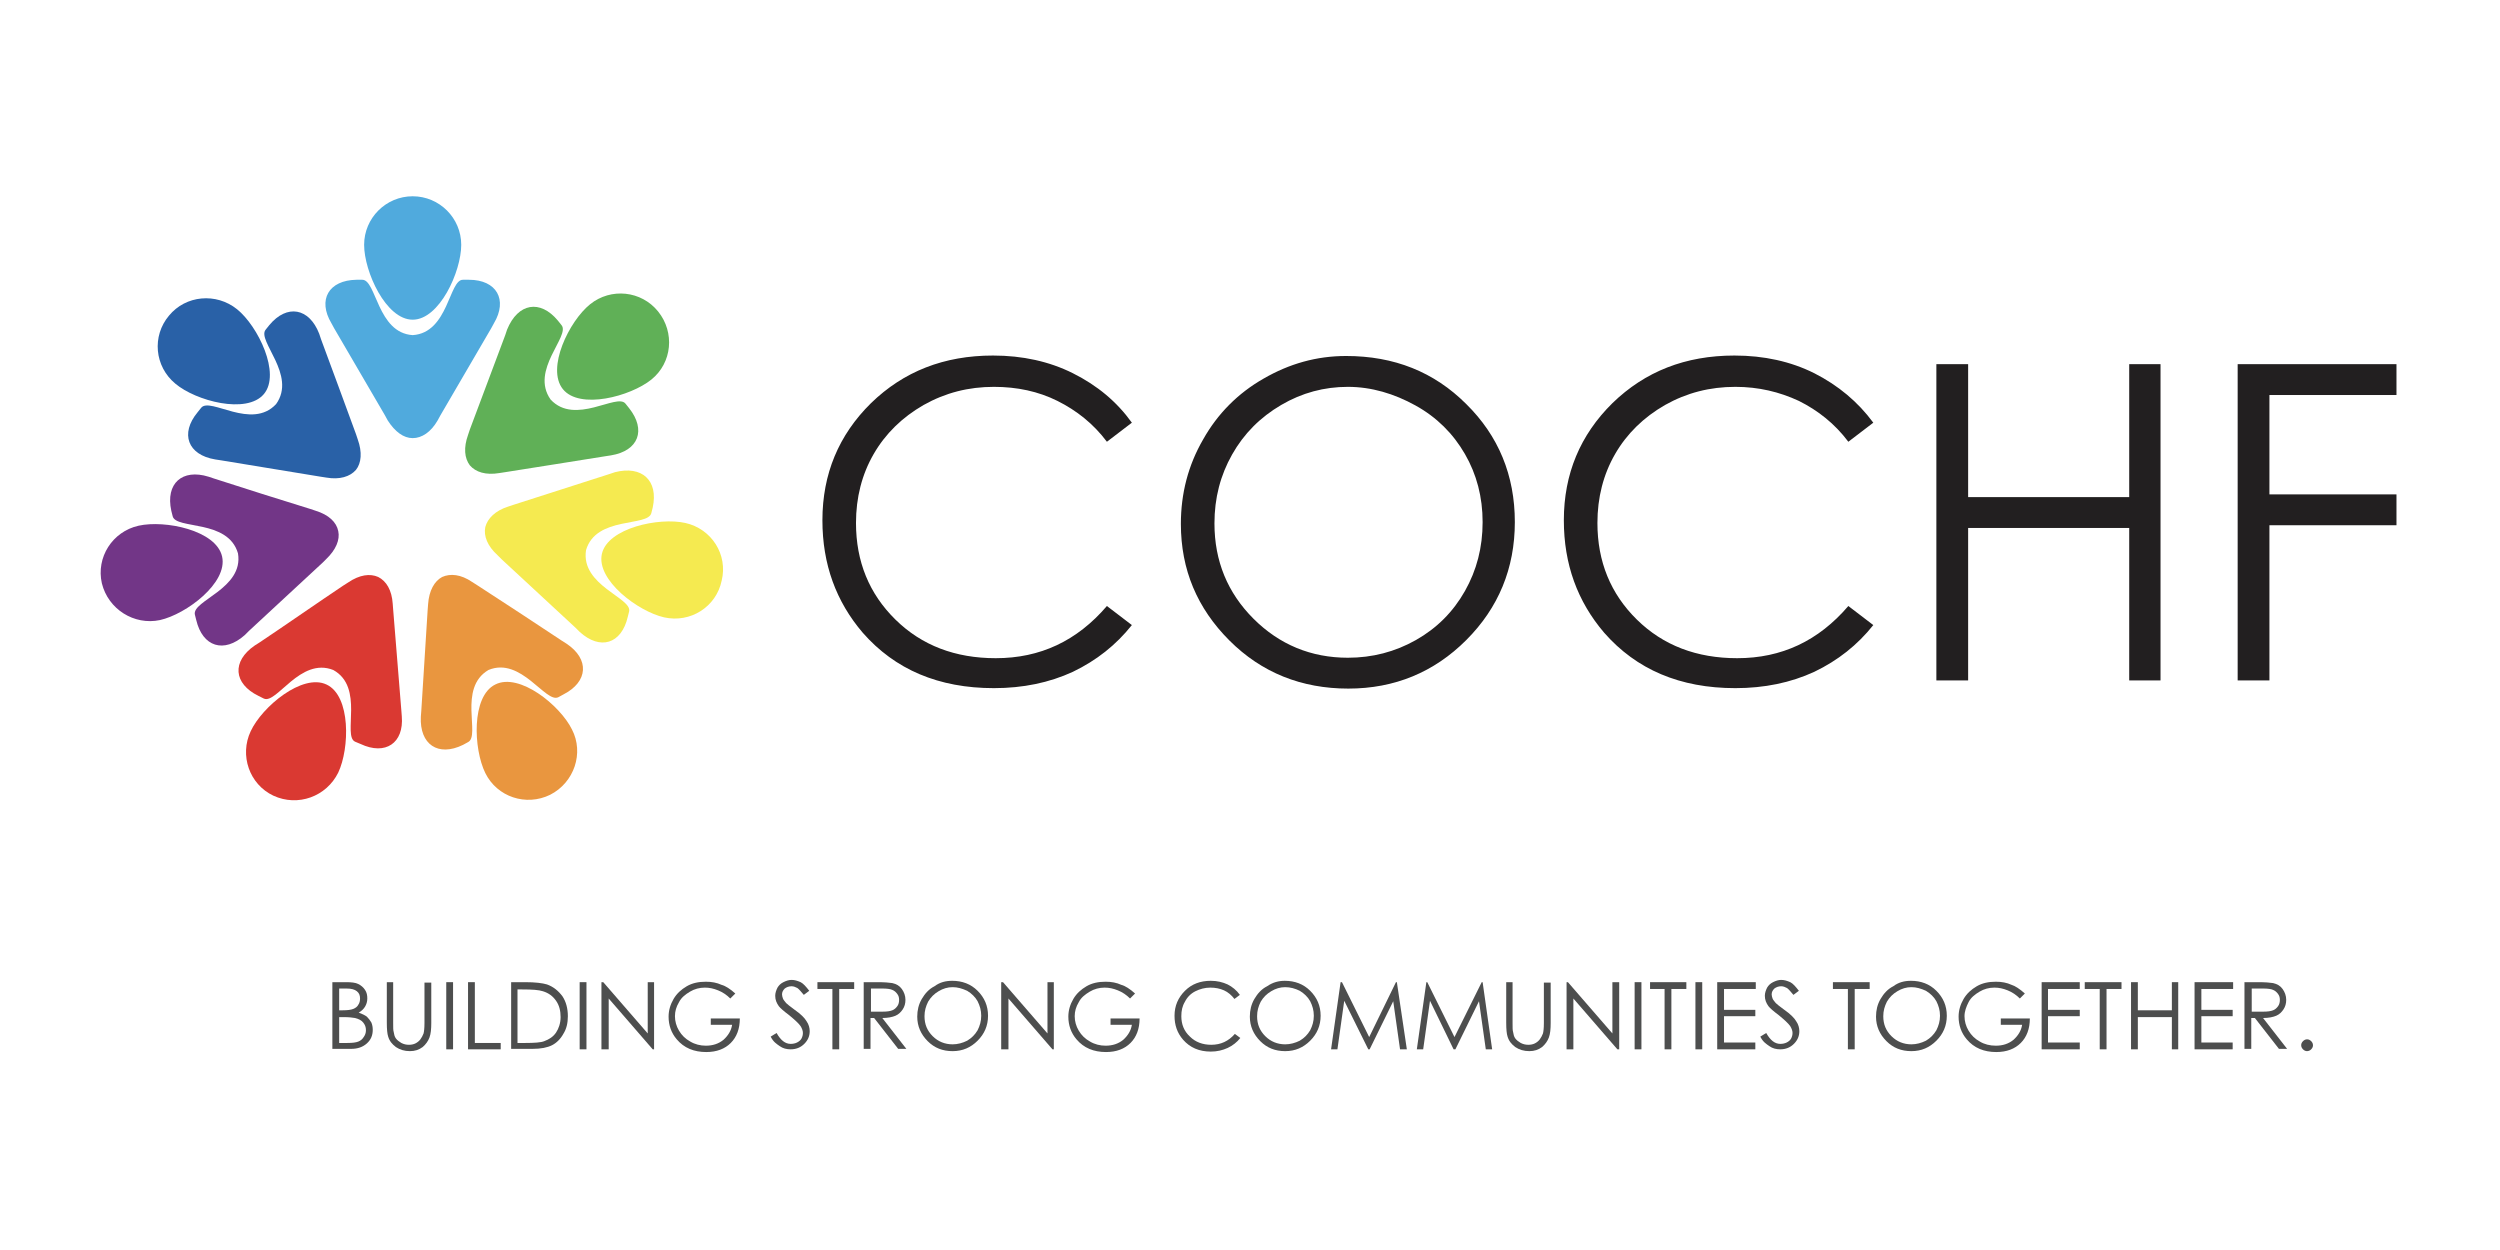 <?xml version="1.0" encoding="UTF-8"?> <svg xmlns="http://www.w3.org/2000/svg" xmlns:cc="http://creativecommons.org/ns#" xmlns:dc="http://purl.org/dc/elements/1.1/" xmlns:rdf="http://www.w3.org/1999/02/22-rdf-syntax-ns#" width="200" height="100" version="1.1" viewBox="0 0 200 100" xml:space="preserve"> <style type="text/css"> .st0{fill:#50AADD;} .st1{fill:#2961A7;} .st2{fill:#723687;} .st3{fill:#DA3932;} .st4{fill:#E9963F;} .st5{fill:#F5EA50;} .st6{fill:#60B057;} .st7{fill:#221F20;} .st8{fill:#4D4E4E;} </style> <g transform="matrix(.363 0 0 .363 -74.724 -51.925)"><path class="st0" d="m284.4 204.7h1.3c3.1 0 3.3 11.7 11.1 12.2 7.9-0.5 8-12.3 11.1-12.2h1.3c6.1 0 8.6 4.4 5.5 9.6l-0.6 1.1c-3.1 5.3-8.1 13.9-11.2 19.2l-0.6 1.1c-1.5 2.6-3.5 3.9-5.5 3.9s-3.9-1.4-5.5-3.9l-0.6-1.1c-3.1-5.3-8.1-13.9-11.2-19.2l-0.6-1.1c-3.1-5.2-0.6-9.5 5.5-9.6" fill="#50aadd"></path><path class="st0" d="m286.1 197c0 5.9 4.8 16.5 10.7 16.5s10.7-10.6 10.7-16.5-4.8-10.7-10.7-10.7-10.7 4.8-10.7 10.7" fill="#50aadd"></path><path class="st1" d="m249.4 233.9 0.8-1c2-2.4 11.1 5 16.5-0.8 4.6-6.4-4.3-14-2.3-16.4l0.8-1c3.9-4.7 8.8-3.8 11 1.9l0.4 1.2c2.1 5.7 5.6 15.1 7.7 20.9l0.4 1.2c1 2.8 0.8 5.2-0.4 6.7-1.3 1.5-3.6 2.2-6.5 1.7l-1.3-0.2c-6-1-15.9-2.6-21.9-3.6l-1.3-0.2c-6.1-1-7.8-5.7-3.9-10.4" fill="#2961a7"></path><path class="st1" d="m244.5 227.6c4.5 3.8 15.7 6.8 19.5 2.3s-1.3-15-5.9-18.7-11.3-3.1-15 1.4c-3.8 4.5-3.2 11.2 1.4 15" fill="#2961a7"></path><path class="st2" d="m249.1 279.7-0.3-1.2c-0.7-3.1 10.8-5.7 9.5-13.5-2.2-7.6-13.7-5.2-14.4-8.2l-0.3-1.2c-1.3-6 2.4-9.3 8.2-7.5l1.2 0.4c5.8 1.9 15.4 4.9 21.2 6.7l1.2 0.4c2.9 0.9 4.6 2.5 5 4.5 0.4 1.9-0.5 4.1-2.7 6.2l-0.7 0.7c-4.5 4.2-11.8 10.9-16.3 15.1l-0.9 0.9c-4.6 4.1-9.3 2.6-10.7-3.3" fill="#723687"></path><path class="st2" d="m241.1 279.7c5.8-1.3 15-8.2 13.7-14s-12.6-8.1-18.4-6.8-9.4 7-8.1 12.7c1.4 5.7 7.1 9.3 12.8 8.1" fill="#723687"></path><path class="st3" d="m285.3 307-1.2-0.5c-2.8-1.3 2.1-12-4.8-15.8-7.3-2.9-12.5 7.6-15.3 6.3l-1.2-0.6c-5.5-2.7-5.9-7.6-0.8-11.1l1.1-0.7c5.1-3.4 13.3-9.1 18.4-12.5l1.1-0.7c2.5-1.7 4.8-2 6.6-1.2 1.8 0.9 3 2.9 3.2 5.9l0.1 1.3c0.5 6.1 1.3 16.1 1.8 22.2l0.1 1.3c0.5 5.9-3.6 8.7-9.1 6.1" fill="#da3932"></path><path class="st3" d="m280.4 313.3c2.5-5.3 2.8-16.9-2.6-19.4-5.3-2.5-14.2 4.9-16.7 10.3-2.5 5.3-0.3 11.7 5 14.2 5.4 2.5 11.7 0.2 14.3-5.1" fill="#da3932"></path><path class="st4" d="m330 296.1-1.1 0.6c-2.8 1.4-8.2-9-15.4-6-6.8 4-1.7 14.5-4.5 15.9l-1.1 0.6c-5.5 2.7-9.6-0.1-9.3-6.2l0.1-1.3c0.4-6.1 1-16.1 1.4-22.2l0.1-1.3c0.2-3 1.4-5.1 3.1-6 1.8-0.8 4.1-0.6 6.6 1.1l1.1 0.7c5.1 3.3 13.5 8.8 18.6 12.2l1.1 0.7c5.1 3.4 4.8 8.4-0.7 11.2" fill="#e9963f"></path><path class="st4" d="m331.9 303.8c-2.6-5.3-11.6-12.6-16.9-9.9-5.3 2.6-4.8 14.2-2.2 19.5s9 7.4 14.3 4.8c5.3-2.7 7.5-9.2 4.8-14.4" fill="#e9963f"></path><path class="st5" d="m349.7 254.9-0.3 1.2c-0.7 3.1-12.2 0.6-14.4 8.2-1.2 7.8 10.2 10.5 9.5 13.5l-0.3 1.2c-1.4 6-6.1 7.4-10.6 3.3l-0.9-0.9c-4.5-4.2-11.8-10.9-16.3-15.1l-0.9-0.9c-2.2-2-3.1-4.2-2.7-6.2 0.5-1.9 2.2-3.6 5-4.5l1.2-0.4c5.8-1.9 15.4-4.9 21.2-6.8l1.2-0.4c5.9-1.5 9.6 1.8 8.3 7.8" fill="#f5ea50"></path><path class="st5" d="m356.9 258.3c-5.8-1.3-17.1 1.1-18.4 6.8-1.3 5.8 8 12.7 13.7 14 5.8 1.3 11.5-2.3 12.7-8.1 1.4-5.7-2.2-11.4-8-12.7" fill="#f5ea50"></path><path class="st6" d="m328.8 213.7 0.8 1c2 2.4-7 9.9-2.4 16.4 5.4 5.8 14.6-1.5 16.5 0.9l0.8 1c3.8 4.8 2.1 9.4-4 10.4l-1.3 0.2c-6 1-15.9 2.5-22 3.5l-1.3 0.2c-3 0.5-5.2-0.2-6.5-1.7-1.2-1.6-1.4-3.9-0.4-6.7l0.4-1.2c2.1-5.7 5.7-15.1 7.8-20.8l0.4-1.2c2.4-5.9 7.3-6.7 11.2-2" fill="#60b057"></path><path class="st6" d="m335.9 210.1c-4.6 3.7-9.7 14.1-6 18.7s14.9 1.6 19.5-2.1 5.2-10.4 1.5-15-10.4-5.3-15-1.6" fill="#60b057"></path><g fill="#221f20"><path class="st7" d="m455.3 236.2-5.5 4.2c-3-4-6.7-6.9-10.9-9s-8.9-3.1-14-3.1c-5.6 0-10.7 1.3-15.5 4-4.7 2.7-8.4 6.3-11 10.8s-3.9 9.6-3.9 15.2c0 8.5 2.9 15.6 8.7 21.3s13.2 8.5 22.1 8.5c9.8 0 17.9-3.8 24.5-11.5l5.5 4.2c-3.5 4.4-7.8 7.8-13 10.3-5.2 2.4-11 3.6-17.4 3.6-12.2 0-21.8-4.1-28.9-12.2-5.9-6.9-8.9-15.1-8.9-24.8 0-10.2 3.6-18.8 10.7-25.8 7.2-7 16.1-10.5 26.9-10.5 6.5 0 12.4 1.3 17.6 3.9 5.4 2.7 9.7 6.3 13 10.9"></path><path class="st7" d="m502.5 221.5c10.6 0 19.4 3.5 26.5 10.6 7.1 7 10.7 15.7 10.7 26 0 10.2-3.6 18.9-10.7 26s-15.8 10.7-26 10.7c-10.3 0-19.1-3.5-26.2-10.6s-10.7-15.6-10.7-25.7c0-6.7 1.6-12.9 4.9-18.6 3.2-5.7 7.7-10.2 13.3-13.4 5.7-3.3 11.7-5 18.2-5m0.4 6.8c-5.2 0-10.1 1.3-14.7 4s-8.2 6.3-10.8 10.9-3.9 9.6-3.9 15.2c0 8.3 2.9 15.3 8.6 21s12.7 8.6 20.8 8.6c5.4 0 10.4-1.3 15-3.9s8.2-6.2 10.8-10.8 3.9-9.6 3.9-15.2c0-5.5-1.3-10.5-3.9-15s-6.2-8.1-10.9-10.7-9.7-4.1-14.9-4.1"></path><path class="st7" d="m618.7 236.2-5.5 4.2c-3-4-6.7-6.9-10.9-9-4.3-2-8.9-3.1-14-3.1-5.6 0-10.7 1.3-15.5 4-4.7 2.7-8.4 6.3-11 10.8s-3.9 9.6-3.9 15.2c0 8.5 2.9 15.6 8.7 21.3s13.2 8.5 22.1 8.5c9.8 0 17.9-3.8 24.5-11.5l5.5 4.2c-3.5 4.4-7.8 7.8-13 10.3-5.2 2.4-11 3.6-17.4 3.6-12.2 0-21.8-4.1-28.9-12.2-5.9-6.9-8.9-15.1-8.9-24.8 0-10.2 3.6-18.8 10.7-25.8 7.2-7 16.1-10.5 26.9-10.5 6.5 0 12.4 1.3 17.6 3.9 5.3 2.7 9.6 6.3 13 10.9"></path><polygon class="st7" points="632.6 223.3 639.6 223.3 639.6 252.6 675.1 252.6 675.1 223.3 682 223.3 682 293 675.1 293 675.1 259.4 639.6 259.4 639.6 293 632.6 293"></polygon><polygon class="st7" points="734 230.1 706 230.1 706 252 734 252 734 258.8 706 258.8 706 293 699 293 699 223.3 734 223.3"></polygon></g><g fill="#4d4e4e"><path class="st8" d="m279.2 359.5h2.9c1.2 0 2.1 0.1 2.7 0.4s1.1 0.7 1.5 1.3 0.5 1.2 0.5 1.9-0.2 1.3-0.5 1.8-0.8 1-1.4 1.3c0.8 0.3 1.4 0.6 1.8 0.9 0.4 0.4 0.7 0.8 1 1.3 0.2 0.5 0.3 1 0.3 1.6 0 1.2-0.4 2.2-1.3 3s-2 1.2-3.5 1.2h-4.1v-14.7zm1.4 1.5v4.7h0.8c1 0 1.8-0.1 2.3-0.3s0.9-0.5 1.1-0.9c0.3-0.4 0.4-0.9 0.4-1.4 0-0.7-0.2-1.2-0.7-1.6s-1.2-0.6-2.3-0.6h-1.6zm0 6.2v5.7h1.8c1.1 0 1.9-0.1 2.4-0.3s0.9-0.5 1.2-1c0.3-0.4 0.5-0.9 0.5-1.5 0-0.7-0.2-1.2-0.6-1.7s-1-0.8-1.8-1c-0.5-0.1-1.4-0.2-2.6-0.2z"></path><path class="st8" d="m291 359.5h1.5v8.9c0 1.1 0 1.7 0.1 2 0.1 0.6 0.2 1.1 0.5 1.5s0.7 0.7 1.2 1c0.6 0.3 1.1 0.4 1.7 0.4 0.5 0 1-0.1 1.4-0.3s0.8-0.5 1.1-0.9 0.5-0.8 0.7-1.3c0.1-0.4 0.2-1.1 0.2-2.3v-8.9h1.5v8.9c0 1.3-0.1 2.4-0.4 3.2s-0.8 1.5-1.5 2.1c-0.8 0.6-1.7 0.9-2.8 0.9-1.2 0-2.2-0.3-3.1-0.9-0.8-0.6-1.4-1.3-1.7-2.3-0.2-0.6-0.3-1.6-0.3-3.1v-8.9z"></path><rect class="st8" x="304.2" y="359.5" width="1.5" height="14.8"></rect><polygon class="st8" points="309 359.5 310.5 359.5 310.5 372.9 316.2 372.9 316.2 374.3 309 374.3"></polygon><path class="st8" d="m318.5 374.3v-14.8h3.1c2.2 0 3.8 0.2 4.8 0.5 1.4 0.5 2.5 1.4 3.4 2.6 0.8 1.2 1.2 2.7 1.2 4.4 0 1.5-0.3 2.8-1 3.9-0.6 1.1-1.5 2-2.5 2.5s-2.4 0.8-4.3 0.8h-4.7zm1.4-1.4h1.7c2 0 3.5-0.1 4.2-0.4 1.1-0.4 2-1 2.6-1.9s1-2.1 1-3.4c0-1.4-0.3-2.6-1-3.6s-1.6-1.7-2.9-2.1c-0.9-0.3-2.4-0.4-4.6-0.4h-1z"></path><rect class="st8" x="333.6" y="359.5" width="1.5" height="14.8"></rect><polygon class="st8" points="338.8 359.5 348.6 370.8 348.6 359.5 350 359.5 350 374.3 349.7 374.3 340 363.1 340 374.3 338.4 374.3 338.4 359.5"></polygon><path class="st8" d="m367.9 362-1.1 1.1c-0.8-0.8-1.7-1.4-2.7-1.8s-1.9-0.6-2.9-0.6c-1.2 0-2.3 0.3-3.3 0.9s-1.9 1.3-2.4 2.3c-0.6 1-0.9 2-0.9 3.1s0.3 2.2 0.9 3.2 1.4 1.8 2.5 2.4c1 0.6 2.2 0.9 3.4 0.9 1.5 0 2.8-0.4 3.9-1.3 1-0.9 1.7-2 1.9-3.3h-4.7v-1.4h6.4c0 2.3-0.7 4.1-2 5.4s-3.1 2-5.4 2c-2.7 0-4.9-0.9-6.5-2.8-1.2-1.4-1.8-3.1-1.8-5 0-1.4 0.4-2.7 1.1-3.9s1.7-2.1 2.9-2.8 2.6-1 4.2-1c1.3 0 2.4 0.2 3.5 0.7 0.8 0.2 1.9 0.9 3 1.9"></path><path class="st8" d="m375.7 371.5 1.3-0.8c0.9 1.6 1.9 2.4 3.1 2.4 0.5 0 1-0.1 1.4-0.3s0.8-0.5 1-0.9 0.3-0.8 0.3-1.2c0-0.5-0.2-1-0.5-1.5-0.5-0.7-1.3-1.4-2.5-2.4-1.2-0.9-2-1.6-2.3-2-0.5-0.7-0.8-1.4-0.8-2.3 0-0.6 0.2-1.2 0.5-1.8 0.3-0.5 0.7-0.9 1.3-1.2s1.2-0.5 1.8-0.5c0.7 0 1.3 0.2 2 0.5 0.6 0.3 1.2 1 1.9 1.9l-1.2 0.9c-0.6-0.7-1-1.2-1.4-1.5-0.4-0.2-0.8-0.4-1.3-0.4-0.6 0-1.1 0.2-1.5 0.5-0.4 0.4-0.6 0.8-0.6 1.3 0 0.3 0.1 0.6 0.2 0.9s0.4 0.6 0.7 1c0.2 0.2 0.8 0.7 1.9 1.5 1.3 0.9 2.2 1.8 2.6 2.5 0.5 0.7 0.7 1.5 0.7 2.2 0 1.1-0.4 2-1.2 2.8s-1.8 1.2-3 1.2c-0.9 0-1.7-0.2-2.4-0.7s-1.4-0.9-2-2.1"></path><polygon class="st8" points="390.8 361 390.8 374.3 389.3 374.3 389.3 361 386 361 386 359.5 394.1 359.5 394.1 361"></polygon><path class="st8" d="m396.3 359.5h2.9c1.6 0 2.7 0.1 3.3 0.2 0.9 0.2 1.6 0.6 2.1 1.3s0.8 1.5 0.8 2.4c0 0.8-0.2 1.5-0.6 2.1s-0.9 1.1-1.6 1.4-1.7 0.5-2.9 0.5l5.3 6.8h-1.8l-5.3-6.8h-0.8v6.8h-1.5v-14.7zm1.5 1.5v5h2.5c1 0 1.7-0.1 2.2-0.3s0.8-0.5 1.1-0.9 0.4-0.9 0.4-1.4-0.1-0.9-0.4-1.3-0.6-0.7-1.1-0.9c-0.4-0.2-1.2-0.3-2.2-0.3h-2.5z"></path><path class="st8" d="m415.7 359.2c2.2 0 4.1 0.7 5.6 2.2s2.3 3.3 2.3 5.5-0.8 4-2.3 5.5-3.3 2.3-5.5 2.3-4-0.7-5.5-2.2-2.3-3.3-2.3-5.4c0-1.4 0.3-2.7 1-3.9s1.6-2.2 2.8-2.8c1.2-0.9 2.5-1.2 3.9-1.2m0.1 1.4c-1.1 0-2.1 0.3-3.1 0.9s-1.7 1.3-2.3 2.3c-0.5 1-0.8 2-0.8 3.2 0 1.8 0.6 3.2 1.8 4.4s2.7 1.8 4.4 1.8c1.1 0 2.2-0.3 3.2-0.8 1-0.6 1.7-1.3 2.3-2.3 0.5-1 0.8-2 0.8-3.2s-0.3-2.2-0.8-3.2c-0.5-0.9-1.3-1.7-2.3-2.3-1.1-0.5-2.1-0.8-3.2-0.8"></path><polygon class="st8" points="426.9 359.5 436.7 370.8 436.7 359.5 438.1 359.5 438.1 374.3 437.8 374.3 428.1 363.1 428.1 374.3 426.5 374.3 426.5 359.5"></polygon><path class="st8" d="m456 362-1.1 1.1c-0.8-0.8-1.7-1.4-2.7-1.8s-1.9-0.6-2.9-0.6c-1.2 0-2.3 0.3-3.3 0.9s-1.9 1.3-2.4 2.3c-0.6 1-0.9 2-0.9 3.1s0.3 2.2 0.9 3.2 1.4 1.8 2.5 2.4c1 0.6 2.2 0.9 3.4 0.9 1.5 0 2.8-0.4 3.9-1.3 1-0.9 1.7-2 1.9-3.3h-4.7v-1.4h6.4c0 2.3-0.7 4.1-2 5.4s-3.1 2-5.4 2c-2.7 0-4.9-0.9-6.5-2.8-1.2-1.4-1.8-3.1-1.8-5 0-1.4 0.4-2.7 1.1-3.9s1.7-2.1 2.9-2.8 2.6-1 4.2-1c1.3 0 2.4 0.2 3.5 0.7 0.8 0.2 1.9 0.9 3 1.9"></path><path class="st8" d="m479.1 362.3-1.2 0.9c-0.6-0.8-1.4-1.5-2.3-1.9s-1.9-0.6-3-0.6c-1.2 0-2.3 0.3-3.3 0.8s-1.8 1.3-2.3 2.3c-0.6 1-0.8 2-0.8 3.2 0 1.8 0.6 3.3 1.9 4.5 1.2 1.2 2.8 1.8 4.7 1.8 2.1 0 3.8-0.8 5.2-2.4l1.2 0.9c-0.7 0.9-1.7 1.7-2.8 2.2s-2.3 0.8-3.7 0.8c-2.6 0-4.6-0.9-6.1-2.6-1.3-1.5-1.9-3.2-1.9-5.3 0-2.2 0.8-4 2.3-5.5s3.4-2.2 5.7-2.2c1.4 0 2.6 0.3 3.7 0.8 1 0.5 2 1.3 2.7 2.3"></path><path class="st8" d="m489 359.2c2.2 0 4.1 0.7 5.6 2.2s2.3 3.3 2.3 5.5-0.8 4-2.3 5.5-3.3 2.3-5.5 2.3-4-0.7-5.5-2.2-2.3-3.3-2.3-5.4c0-1.4 0.3-2.7 1-3.9s1.6-2.2 2.8-2.8c1.3-0.9 2.6-1.2 3.9-1.2m0.1 1.4c-1.1 0-2.1 0.3-3.1 0.9s-1.7 1.3-2.3 2.3c-0.5 1-0.8 2-0.8 3.2 0 1.8 0.6 3.2 1.8 4.4s2.7 1.8 4.4 1.8c1.1 0 2.2-0.3 3.2-0.8 1-0.6 1.7-1.3 2.3-2.3 0.5-1 0.8-2 0.8-3.2s-0.3-2.2-0.8-3.2c-0.5-0.9-1.3-1.7-2.3-2.3-1-0.5-2.1-0.8-3.2-0.8"></path><polygon class="st8" points="500.6 374.3 499.2 374.3 501.3 359.5 501.6 359.5 507.6 371.6 513.5 359.5 513.7 359.5 515.9 374.3 514.4 374.3 512.9 363.7 507.7 374.3 507.4 374.3 502.1 363.6"></polygon><polygon class="st8" points="519.5 374.3 518.1 374.3 520.2 359.5 520.4 359.5 526.4 371.6 532.4 359.5 532.6 359.5 534.7 374.3 533.3 374.3 531.8 363.7 526.6 374.3 526.2 374.3 521 363.6"></polygon><path class="st8" d="m537.7 359.5h1.5v8.9c0 1.1 0 1.7 0.1 2 0.1 0.6 0.2 1.1 0.5 1.5s0.7 0.7 1.2 1c0.6 0.3 1.1 0.4 1.7 0.4 0.5 0 1-0.1 1.4-0.3s0.8-0.5 1.1-0.9 0.5-0.8 0.7-1.3c0.1-0.4 0.2-1.1 0.2-2.3v-8.9h1.5v8.9c0 1.3-0.1 2.4-0.4 3.2s-0.8 1.5-1.5 2.1c-0.8 0.6-1.7 0.9-2.8 0.9-1.2 0-2.2-0.3-3.1-0.9-0.8-0.6-1.4-1.3-1.7-2.3-0.2-0.6-0.3-1.6-0.3-3.1v-8.9z"></path><polygon class="st8" points="551.4 359.5 561.2 370.8 561.2 359.5 562.7 359.5 562.7 374.3 562.3 374.3 552.6 363.1 552.6 374.3 551.1 374.3 551.1 359.5"></polygon><rect class="st8" x="566.1" y="359.5" width="1.5" height="14.8"></rect><polygon class="st8" points="574.2 361 574.2 374.3 572.7 374.3 572.7 361 569.5 361 569.5 359.5 577.5 359.5 577.5 361"></polygon><rect class="st8" x="579.5" y="359.5" width="1.5" height="14.8"></rect><polygon class="st8" points="584.3 359.5 592.8 359.5 592.8 361 585.8 361 585.8 365.6 592.7 365.6 592.7 367 585.8 367 585.8 372.8 592.7 372.8 592.7 374.3 584.3 374.3"></polygon><path class="st8" d="m593.8 371.5 1.3-0.8c0.9 1.6 1.9 2.4 3.1 2.4 0.5 0 1-0.1 1.4-0.3s0.8-0.5 1-0.9 0.3-0.8 0.3-1.2c0-0.5-0.2-1-0.5-1.5-0.5-0.7-1.3-1.4-2.5-2.4-1.2-0.9-2-1.6-2.3-2-0.5-0.7-0.8-1.4-0.8-2.3 0-0.6 0.2-1.2 0.5-1.8 0.3-0.5 0.7-0.9 1.3-1.2s1.2-0.5 1.8-0.5c0.7 0 1.3 0.2 2 0.5 0.6 0.3 1.2 1 1.9 1.9l-1.2 0.9c-0.6-0.7-1-1.2-1.4-1.5-0.4-0.2-0.8-0.4-1.3-0.4-0.6 0-1.1 0.2-1.5 0.5-0.4 0.4-0.6 0.8-0.6 1.3 0 0.3 0.1 0.6 0.2 0.9s0.4 0.6 0.7 1c0.2 0.2 0.8 0.7 1.9 1.5 1.3 0.9 2.2 1.8 2.6 2.5 0.5 0.7 0.7 1.5 0.7 2.2 0 1.1-0.4 2-1.2 2.8s-1.8 1.2-3 1.2c-0.9 0-1.7-0.2-2.4-0.7s-1.4-0.9-2-2.1"></path><polygon class="st8" points="614.6 361 614.6 374.3 613.1 374.3 613.1 361 609.8 361 609.8 359.5 617.9 359.5 617.9 361"></polygon><path class="st8" d="m627 359.2c2.2 0 4.1 0.7 5.6 2.2s2.3 3.3 2.3 5.5-0.8 4-2.3 5.5-3.3 2.3-5.5 2.3-4-0.7-5.5-2.2-2.3-3.3-2.3-5.4c0-1.4 0.3-2.7 1-3.9s1.6-2.2 2.8-2.8c1.2-0.9 2.5-1.2 3.9-1.2m0.1 1.4c-1.1 0-2.1 0.3-3.1 0.9s-1.7 1.3-2.3 2.3c-0.5 1-0.8 2-0.8 3.2 0 1.8 0.6 3.2 1.8 4.4s2.7 1.8 4.4 1.8c1.1 0 2.2-0.3 3.2-0.8 1-0.6 1.7-1.3 2.3-2.3 0.5-1 0.8-2 0.8-3.2s-0.3-2.2-0.8-3.2c-0.5-0.9-1.3-1.7-2.3-2.3-1.1-0.5-2.1-0.8-3.2-0.8"></path><path class="st8" d="m652.1 362-1.1 1.1c-0.8-0.8-1.7-1.4-2.7-1.8s-1.9-0.6-2.9-0.6c-1.2 0-2.3 0.3-3.3 0.9s-1.9 1.3-2.4 2.3-0.9 2-0.9 3.1 0.3 2.2 0.9 3.2 1.4 1.8 2.5 2.4c1 0.6 2.2 0.9 3.5 0.9 1.5 0 2.8-0.4 3.9-1.3 1-0.9 1.7-2 1.9-3.3h-4.7v-1.4h6.4c0 2.3-0.7 4.1-2 5.4s-3.1 2-5.4 2c-2.7 0-4.9-0.9-6.5-2.8-1.2-1.4-1.8-3.1-1.8-5 0-1.4 0.4-2.7 1.1-3.9s1.7-2.1 2.9-2.8 2.6-1 4.2-1c1.3 0 2.4 0.2 3.5 0.7 0.7 0.2 1.8 0.9 2.9 1.9"></path><polygon class="st8" points="655.8 359.5 664.2 359.5 664.2 361 657.2 361 657.2 365.6 664.2 365.6 664.2 367 657.2 367 657.2 372.8 664.2 372.8 664.2 374.3 655.8 374.3"></polygon><polygon class="st8" points="670.1 361 670.1 374.3 668.6 374.3 668.6 361 665.3 361 665.3 359.5 673.4 359.5 673.4 361"></polygon><polygon class="st8" points="675.5 359.5 677 359.5 677 365.7 684.5 365.7 684.5 359.5 685.9 359.5 685.9 374.3 684.5 374.3 684.5 367.2 677 367.2 677 374.3 675.5 374.3"></polygon><polygon class="st8" points="689.5 359.5 698 359.5 698 361 691 361 691 365.6 697.9 365.6 697.9 367 691 367 691 372.8 697.9 372.8 697.9 374.3 689.5 374.3"></polygon><path class="st8" d="m700.6 359.5h2.9c1.6 0 2.7 0.1 3.3 0.2 0.9 0.2 1.6 0.6 2.1 1.3s0.8 1.5 0.8 2.4c0 0.8-0.2 1.5-0.6 2.1s-0.9 1.1-1.6 1.4-1.7 0.5-2.9 0.5l5.3 6.8h-1.8l-5.3-6.8h-0.8v6.8h-1.5v-14.7zm1.5 1.5v5h2.5c1 0 1.7-0.1 2.2-0.3s0.8-0.5 1.1-0.9 0.4-0.9 0.4-1.4-0.1-0.9-0.4-1.3-0.6-0.7-1.1-0.9c-0.4-0.2-1.2-0.3-2.2-0.3h-2.5z"></path><path class="st8" d="m714.3 372.1c0.3 0 0.6 0.1 0.9 0.4 0.2 0.2 0.4 0.5 0.4 0.9 0 0.3-0.1 0.6-0.4 0.9-0.2 0.2-0.5 0.4-0.9 0.4-0.3 0-0.6-0.1-0.9-0.4-0.2-0.2-0.4-0.5-0.4-0.9 0-0.3 0.1-0.6 0.4-0.9s0.6-0.4 0.9-0.4"></path></g></g> </svg> 